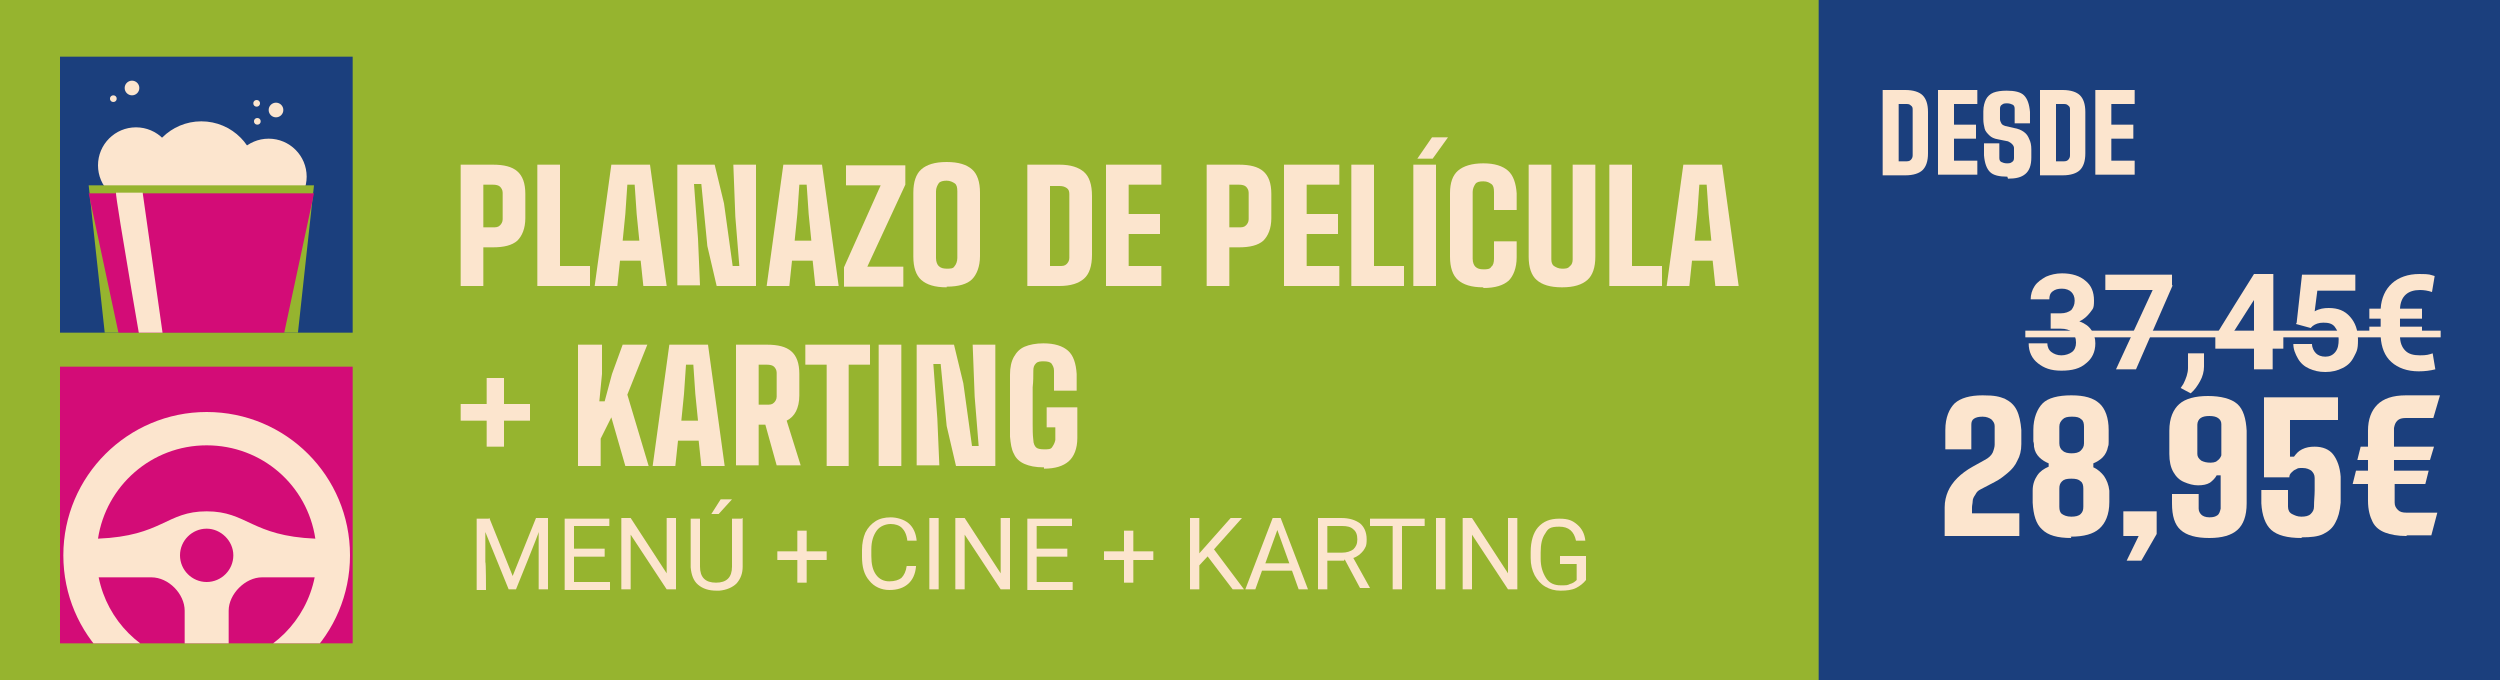 <?xml version="1.0"?>
<svg xmlns="http://www.w3.org/2000/svg" xmlns:xlink="http://www.w3.org/1999/xlink" id="Layer_1" data-name="Layer 1" width="375" height="102" viewBox="0 0 375 102"><defs><style>      .cls-1 {        clip-path: url(#clippath);      }      .cls-2 {        fill: none;      }      .cls-2, .cls-3, .cls-4, .cls-5, .cls-6 {        stroke-width: 0px;      }      .cls-7 {        clip-path: url(#clippath-1);      }      .cls-3 {        fill: #1b3f7d;      }      .cls-4 {        fill: #96b42f;      }      .cls-8 {        isolation: isolate;      }      .cls-5 {        fill: #fce5ce;      }      .cls-6 {        fill: #d30c77;      }    </style><clipPath id="clippath"><rect class="cls-2" x="9" y="8.5" width="43.9" height="41.4"/></clipPath><clipPath id="clippath-1"><rect class="cls-2" x="9" y="55" width="43.9" height="41.5"/></clipPath></defs><rect class="cls-4" width="273.1" height="102"/><rect class="cls-3" x="272.8" width="102.2" height="102"/><g><path class="cls-5" d="M69.1,42.9v-18.2h4.8c1.7,0,2.9.3,3.7,1,.8.7,1.2,1.8,1.2,3.4v3.6c0,1.6-.5,2.7-1.2,3.4-.8.7-2,1-3.7,1h-1.4v5.8h-3.4ZM72.5,34.1h1.4c.5,0,.8,0,1.1-.3.2-.2.4-.5.4-.9v-4c0-.4-.2-.7-.4-.9-.2-.2-.6-.3-1.1-.3h-1.4s0,6.4,0,6.4Z"/><path class="cls-5" d="M80.6,42.9v-18.2h3.4v15.2h4.5v3h-7.9Z"/><path class="cls-5" d="M89.2,42.9l2.5-18.2h5.8l2.5,18.2h-3.5l-.4-3.8h-3.1l-.4,3.8h-3.5,0ZM93.4,36.1h2.5l-.4-4-.3-4.4h-1.1l-.3,4.4s-.4,4-.4,4Z"/><path class="cls-5" d="M101.6,42.9v-18.2h5.6l1.4,5.8,1.3,9.4h1l-.6-7.4-.3-7.8h3.4v18.2h-5.9l-1.4-6-.9-9.3h-1.1l.6,8.2.3,7h-3.4Z"/><path class="cls-5" d="M115,42.9l2.5-18.2h5.8l2.5,18.2h-3.5l-.4-3.8h-3.1l-.4,3.8h-3.5,0ZM119.2,36.1h2.5l-.4-4-.3-4.4h-1.1l-.3,4.4s-.4,4-.4,4Z"/><path class="cls-5" d="M126.6,42.9v-2.8l5.5-12.3h-5.2v-3h8.9v2.9l-5.7,12.3h5.4v3h-8.9Z"/><path class="cls-5" d="M142,43.1c-1.8,0-3-.4-3.8-1.1-.8-.7-1.2-1.9-1.2-3.5v-9.6c0-1.6.4-2.8,1.2-3.5s2-1.1,3.8-1.1,3,.4,3.8,1.1,1.2,1.9,1.2,3.5v9.5c0,1.6-.5,2.8-1.2,3.5s-2,1.1-3.8,1.1h0ZM142,40.3c.6,0,1,0,1.2-.4.2-.2.4-.7.4-1.2v-10c0-.6-.1-1-.4-1.2s-.7-.4-1.2-.4-1,.1-1.2.4-.4.7-.4,1.2v10c0,.6.2,1,.4,1.2.3.3.7.4,1.2.4Z"/><path class="cls-5" d="M154.1,42.9v-18.2h4.8c1.7,0,2.9.4,3.7,1.1s1.2,1.9,1.2,3.6v8.8c0,1.7-.4,2.9-1.2,3.6s-2,1.1-3.7,1.1c0,0-4.8,0-4.8,0ZM157.5,39.9h1.4c.5,0,.8,0,1.1-.3.2-.2.4-.5.4-.9v-9.6c0-.4-.1-.7-.4-.9-.3-.2-.6-.3-1.1-.3h-1.4v12.2-.2Z"/><path class="cls-5" d="M165.9,42.9v-18.2h8.3v3h-4.9v4.4h4.7v3h-4.7v4.8h4.9v3h-8.3Z"/><path class="cls-5" d="M181,42.9v-18.2h4.8c1.7,0,2.9.3,3.7,1s1.2,1.8,1.2,3.4v3.6c0,1.6-.5,2.7-1.2,3.4-.8.7-2,1-3.7,1h-1.4v5.8h-3.4ZM184.4,34.1h1.4c.5,0,.8,0,1.1-.3.2-.2.4-.5.4-.9v-4c0-.4-.2-.7-.4-.9-.2-.2-.6-.3-1.1-.3h-1.4s0,6.4,0,6.4Z"/><path class="cls-5" d="M192.6,42.9v-18.2h8.3v3h-4.9v4.4h4.7v3h-4.7v4.8h4.9v3h-8.3Z"/><path class="cls-5" d="M202.7,42.9v-18.2h3.4v15.2h4.5v3h-7.9Z"/><path class="cls-5" d="M212,42.9v-18.2h3.4v18.2h-3.4ZM212.6,23.8l2.2-3.2h2.4l-2.3,3.2h-2.3,0Z"/><path class="cls-5" d="M222.5,43.1c-1.8,0-3-.4-3.8-1.1-.8-.7-1.2-1.9-1.2-3.5v-9.5c0-1.6.4-2.7,1.2-3.4.8-.7,2.1-1.1,3.8-1.1s2.9.4,3.7,1.1,1.2,1.9,1.3,3.4v2.5h-3.4v-2.7c0-.6-.1-1-.4-1.2s-.6-.4-1.2-.4-1,.1-1.2.4-.4.7-.4,1.2v10c0,.6.2,1,.4,1.2.3.3.7.4,1.2.4s1,0,1.2-.4c.3-.2.4-.7.4-1.2v-2.6h3.4v2.4c0,1.6-.5,2.8-1.2,3.5-.8.7-2,1.1-3.8,1.1h0Z"/><path class="cls-5" d="M234.3,43.1c-1.8,0-3-.4-3.8-1.1-.8-.7-1.2-1.9-1.2-3.5v-13.8h3.4v14.2c0,.4.1.8.4,1,.3.2.7.4,1.2.4s.9,0,1.2-.4c.3-.2.4-.6.4-1v-14.2h3.4v13.8c0,1.6-.4,2.8-1.2,3.5s-2,1.1-3.8,1.1h0Z"/><path class="cls-5" d="M241.4,42.9v-18.2h3.4v15.2h4.5v3h-7.9Z"/><path class="cls-5" d="M250,42.9l2.5-18.2h5.8l2.5,18.2h-3.5l-.4-3.8h-3.1l-.4,3.8h-3.5.1ZM254.2,36.1h2.5l-.4-4-.3-4.4h-1.1l-.3,4.4-.4,4h0Z"/><path class="cls-5" d="M73,67v-3.9h-3.9v-2.5h3.9v-3.9h2.6v3.9h3.9v2.5h-3.9v3.9h-2.6Z"/><path class="cls-5" d="M86.7,69.9v-18.2h3.6v4.4l-.4,4.1h.8l1.1-4.1,1.6-4.4h3.7l-3,7.5,3.2,10.7h-3.5l-2.1-7.3-1.6,3.2v4.1h-3.5.1Z"/><path class="cls-5" d="M97.9,69.9l2.5-18.2h5.8l2.5,18.2h-3.5l-.4-3.8h-3.1l-.4,3.8h-3.5,0ZM102.2,63.1h2.5l-.4-4-.3-4.4h-1.1l-.3,4.4s-.4,4-.4,4Z"/><path class="cls-5" d="M110.4,69.9v-18.2h4.6c1.7,0,2.9.3,3.7,1,.8.7,1.2,1.8,1.2,3.4v3.2c0,1-.2,1.8-.5,2.4-.3.6-.8,1.1-1.4,1.4l2.1,6.7h-3.6l-1.7-6.1h-1v6.1h-3.4,0ZM113.8,60.7h1.2c.5,0,.8,0,1.1-.3.2-.2.4-.5.4-.9v-3.6c0-.4-.2-.7-.4-.9s-.6-.3-1.1-.3h-1.2v6Z"/><path class="cls-5" d="M124,69.9v-15.2h-3.2v-3h9.7v3h-3.2v15.2h-3.4,0Z"/><path class="cls-5" d="M131.8,69.9v-18.2h3.4v18.2h-3.4Z"/><path class="cls-5" d="M137.5,69.9v-18.2h5.6l1.4,5.8,1.3,9.4h1l-.6-7.4-.3-7.8h3.4v18.2h-5.9l-1.4-6-.9-9.3h-1.1l.6,8.2.3,7h-3.4Z"/><path class="cls-5" d="M156.5,70.1c-1.2,0-2.1-.2-2.8-.5s-1.3-.8-1.6-1.5c-.4-.7-.5-1.6-.6-2.6v-9.3c0-1.1.2-2,.6-2.7s.9-1.2,1.6-1.5c.7-.3,1.7-.5,2.8-.5,1.7,0,2.9.4,3.7,1.1.8.7,1.2,1.9,1.3,3.5v2.5h-3.4v-3c0-.5-.2-.8-.4-1.1-.2-.2-.6-.3-1.1-.3s-.9,0-1.2.3-.4.6-.4,1.1c0,.8,0,1.6-.1,2.5v5.4c0,.9,0,1.7.1,2.5,0,.5.2.9.4,1.1s.6.3,1.2.3,1,0,1.2-.3.4-.6.5-1.1v-1.9h-1.3v-3h4.6v4.6c0,1.6-.5,2.8-1.3,3.5s-2,1.1-3.7,1.1v-.2Z"/></g><g><rect class="cls-3" x="9" y="8.5" width="43.9" height="41.4"/><g class="cls-1"><g><g><circle class="cls-5" cx="30.2" cy="26.5" r="8.3"/><circle class="cls-5" cx="40.3" cy="26.5" r="5.7"/><circle class="cls-5" cx="20.4" cy="24.8" r="5.7"/></g><polygon class="cls-4" points="13.3 27.8 47.1 27.8 43.2 63.6 17.2 63.6 13.3 27.8"/><polygon class="cls-6" points="13.3 29 47.1 29 40.8 58.5 19.6 58.5 13.3 29"/><circle class="cls-5" cx="19.8" cy="13.2" r="1.1"/><circle class="cls-5" cx="38.5" cy="15.5" r=".5"/><circle class="cls-5" cx="17" cy="14.8" r=".5"/><circle class="cls-5" cx="41.4" cy="16.5" r="1.1"/><circle class="cls-5" cx="38.6" cy="18.2" r=".5"/><path class="cls-5" d="M22.3,58.5h3.3l-4.2-29.6h-4c-.2.3,4.9,29.6,4.9,29.6Z"/></g></g></g><g><rect class="cls-6" x="9" y="55" width="43.9" height="41.5"/><g class="cls-7"><path class="cls-5" d="M31,61.8c-11.8,0-21.5,9.6-21.5,21.5s9.6,21.5,21.5,21.5,21.5-9.6,21.5-21.5-9.6-21.5-21.5-21.5ZM31,66.8c8.3,0,15.1,6,16.3,14-9.6-.4-10.2-4.1-16.3-4.1s-6.6,3.7-16.3,4.1c1.2-7.9,8-14,16.3-14ZM31,79.3c2.1,0,4,1.8,4,4s-1.8,4-4,4-4-1.8-4-4,1.8-4,4-4ZM14.8,86.6h7.9c2.6,0,5,2.5,5,5v7.9c-6.5-1.3-11.6-6.4-12.9-12.9ZM39.3,86.6h7.9c-1.3,6.5-6.4,11.6-12.9,12.9v-7.9c0-2.5,2.5-5,5-5Z"/></g></g><g class="cls-8"><path class="cls-5" d="M73.4,77.7l3.5,8.7,3.5-8.7h1.8v10.7h-1.4v-8.6c.1,0-3.4,8.6-3.4,8.6h-1.1l-3.5-8.6v4.5c.1,0,.1,4.2.1,4.2h-1.4v-10.7h1.8Z"/><path class="cls-5" d="M90.7,83.5h-4.6v3.8h5.4v1.2h-6.8v-10.7h6.7v1.1h-5.3v3.4h4.6v1.1Z"/><path class="cls-5" d="M101.4,88.4h-1.4l-5.4-8.2v8.2h-1.4v-10.7h1.4l5.4,8.3v-8.3h1.4v10.7Z"/><path class="cls-5" d="M111.4,77.7v7.3c0,1-.3,1.8-.9,2.5-.6.6-1.5,1-2.6,1.1h-.4c-1.2,0-2.1-.3-2.8-.9-.7-.6-1-1.5-1.1-2.6v-7.3h1.4v7.2c0,.8.2,1.4.6,1.8.4.4,1,.6,1.8.6s1.4-.2,1.8-.6c.4-.4.6-1,.6-1.8v-7.2h1.4ZM108.2,74.9h1.6l-2,2.2h-1.1s1.4-2.2,1.4-2.2Z"/><path class="cls-5" d="M121,82.7h3v1.3h-3v3.4h-1.4v-3.4h-3v-1.3h3v-3.1h1.4v3.1Z"/><path class="cls-5" d="M137.4,85c-.1,1.1-.5,2-1.2,2.6-.7.6-1.6.9-2.8.9s-2.3-.5-3-1.4c-.8-.9-1.1-2.1-1.1-3.6v-1c0-1,.2-1.9.5-2.6.4-.8.9-1.3,1.5-1.7.6-.4,1.4-.6,2.3-.6s2,.3,2.7.9c.7.6,1.1,1.5,1.2,2.6h-1.4c-.1-.9-.4-1.5-.8-1.9-.4-.4-1-.6-1.7-.6s-1.6.3-2.1,1c-.5.7-.8,1.6-.8,2.8v1c0,1.2.2,2.1.7,2.8.5.7,1.2,1,2,1s1.4-.2,1.8-.5c.4-.4.7-1,.8-1.8h1.4Z"/><path class="cls-5" d="M140.8,88.4h-1.4v-10.7h1.4v10.7Z"/><path class="cls-5" d="M151.5,88.4h-1.4l-5.4-8.2v8.2h-1.4v-10.7h1.4l5.4,8.3v-8.3h1.4v10.7Z"/><path class="cls-5" d="M160.1,83.5h-4.6v3.8h5.4v1.2h-6.8v-10.7h6.7v1.1h-5.3v3.4h4.6v1.1Z"/><path class="cls-5" d="M170,82.7h3v1.3h-3v3.4h-1.4v-3.4h-3v-1.3h3v-3.1h1.4v3.1Z"/><path class="cls-5" d="M181.2,83.4l-1.3,1.4v3.6h-1.4v-10.7h1.4v5.3l4.7-5.3h1.7l-4.2,4.7,4.5,6h-1.7l-3.8-5Z"/><path class="cls-5" d="M193.8,85.6h-4.5l-1,2.8h-1.5l4.1-10.7h1.2l4.1,10.7h-1.4l-1-2.8ZM189.8,84.5h3.6l-1.8-5-1.8,5Z"/><path class="cls-5" d="M201.6,84.1h-2.5v4.3h-1.4v-10.7h3.5c1.2,0,2.1.3,2.8.8.6.5,1,1.3,1,2.4s-.2,1.2-.5,1.7c-.4.5-.9.9-1.5,1.1l2.5,4.5h0c0,0-1.5,0-1.5,0l-2.3-4.3ZM199.1,82.9h2.2c.7,0,1.3-.2,1.7-.5.4-.4.6-.8.6-1.5s-.2-1.2-.6-1.5c-.4-.4-1-.5-1.7-.5h-2.2v4.1Z"/><path class="cls-5" d="M213.7,78.9h-3.4v9.5h-1.4v-9.5h-3.4v-1.1h8.2v1.1Z"/><path class="cls-5" d="M216.8,88.4h-1.4v-10.7h1.4v10.7Z"/><path class="cls-5" d="M227.6,88.4h-1.4l-5.4-8.2v8.2h-1.4v-10.7h1.4l5.4,8.3v-8.3h1.4v10.7Z"/><path class="cls-5" d="M237.9,87c-.4.5-.9.9-1.5,1.2-.6.3-1.4.4-2.3.4s-1.6-.2-2.3-.6c-.7-.4-1.2-1-1.6-1.7-.4-.8-.6-1.6-.6-2.6v-.9c0-1.6.4-2.9,1.1-3.7.8-.9,1.8-1.3,3.2-1.3s2,.3,2.7.9c.7.6,1.1,1.4,1.2,2.4h-1.4c-.3-1.4-1.1-2.1-2.5-2.1s-1.7.3-2.1,1c-.5.7-.7,1.6-.7,2.9v.9c0,1.2.3,2.1.8,2.9s1.3,1.1,2.2,1.1,1,0,1.4-.2c.4-.1.7-.3,1-.6v-2.4h-2.5v-1.2h3.9v3.9Z"/></g><g class="cls-8"><path class="cls-5" d="M307.6,47h1.5c.7,0,1.2-.2,1.6-.5.3-.4.5-.8.5-1.4s-.2-1-.5-1.3-.8-.5-1.4-.5-1,.1-1.4.4c-.4.3-.5.7-.5,1.2h-2.8c0-.7.2-1.4.6-2s1-1,1.7-1.4c.7-.3,1.5-.5,2.4-.5,1.5,0,2.7.4,3.5,1.1.9.7,1.3,1.7,1.3,3s-.2,1.2-.6,1.8c-.4.5-.9,1-1.6,1.3.8.3,1.4.7,1.8,1.3.4.6.6,1.2.6,2,0,1.3-.5,2.3-1.4,3-.9.8-2.1,1.1-3.7,1.1s-2.6-.4-3.5-1.1c-.9-.7-1.4-1.7-1.4-3h2.8c0,.5.2,1,.6,1.3s.9.5,1.5.5,1.2-.2,1.6-.5.6-.8.6-1.4c0-1.4-.8-2.1-2.3-2.1h-1.5v-2.2Z"/><path class="cls-5" d="M325.9,42.8l-5.5,12.6h-3l5.5-11.9h-7.1v-2.3h10v1.6Z"/><path class="cls-5" d="M328.6,59l-1.5-.8.4-.6c.4-.8.7-1.6.7-2.4v-2.2h2.4v2c0,.7-.2,1.5-.6,2.2-.4.7-.8,1.3-1.4,1.8Z"/><path class="cls-5" d="M340.9,50h1.6v2.3h-1.6v3.1h-2.8v-3.1h-5.8v-1.8c-.1,0,5.8-9.4,5.8-9.4h2.9v8.9ZM335,50h3.1v-5l-.2.3-3,4.7Z"/><path class="cls-5" d="M344.5,48.4l.8-7.2h8v2.4h-5.7l-.4,3.1c.7-.4,1.4-.5,2.1-.5,1.4,0,2.4.4,3.2,1.3s1.2,2,1.2,3.5-.2,1.7-.6,2.5-.9,1.3-1.7,1.7-1.6.6-2.6.6-1.7-.2-2.4-.5-1.3-.8-1.7-1.5-.7-1.4-.7-2.2h2.8c0,.6.3,1.1.6,1.4s.8.5,1.4.5,1.1-.2,1.5-.7.5-1.1.5-1.9-.2-1.4-.6-1.9-1-.6-1.7-.6-1.2.2-1.6.5l-.3.3-2.2-.6Z"/><path class="cls-5" d="M363.3,50.4h-3.3c0,1,.3,1.7.8,2.2s1.2.7,2.2.7,1.3-.1,1.9-.3l.4,2.4c-.8.2-1.6.3-2.5.3-1.7,0-3.1-.5-4.1-1.4s-1.5-2.2-1.6-3.8h-1.7v-1.5h1.7v-1.2h-1.7v-1.5h1.7c.1-1.6.7-2.9,1.7-3.8s2.4-1.4,4.1-1.4,1.5.1,2.3.3l-.4,2.4c-.6-.2-1.2-.3-1.8-.3-1.8,0-2.9.9-3,2.8h3.3v1.5h-3.3v1.2h3.3v1.5Z"/><path class="cls-5" d="M303.8,50.6v-1h62.3v1h-62.3Z"/></g><g class="cls-8"><path class="cls-5" d="M291.7,80.4c0-.3,0-.6,0-.9,0-.3,0-.5,0-.8,0-.3,0-.5,0-.8,0-.3,0-.5,0-.8,0-.3,0-.6,0-1,0-.9.2-1.7.5-2.4.3-.7.8-1.4,1.4-2,.6-.6,1.4-1.2,2.3-1.7l1.8-1c.6-.3,1-.7,1.2-1.1.2-.5.3-.9.3-1.2,0-.4,0-.9,0-1.4s0-1,0-1.4c0-.4-.2-.7-.5-1-.3-.2-.7-.4-1.3-.4s-1,.1-1.3.3c-.3.2-.4.5-.4.9,0,.7,0,1.3,0,1.9,0,.5,0,1.1,0,1.8h-3.9c0-.3,0-.7,0-1s0-.7,0-1c0-.3,0-.6,0-.9,0-1.9.6-3.2,1.4-4,.9-.8,2.3-1.2,4.2-1.2s2.5.2,3.3.5c.8.4,1.4.9,1.8,1.7s.6,1.8.7,3c0,.2,0,.4,0,.6,0,.2,0,.3,0,.5s0,.3,0,.5c0,.2,0,.3,0,.5,0,1-.2,1.8-.6,2.5-.3.7-.8,1.3-1.4,1.8s-1.2,1-2,1.4l-2.1,1.1c-.4.2-.6.4-.8.8-.2.3-.4.6-.4,1,0,.3-.1.6-.1.9v.9h7.1v3.4h-11.1Z"/><path class="cls-5" d="M310.7,80.7c-2.1,0-3.5-.4-4.4-1.3-.9-.8-1.3-2.2-1.4-4,0-.3,0-.5,0-.6s0-.3,0-.5,0-.4,0-.7c0-1,.3-1.7.7-2.3.4-.6,1-1,1.7-1.3v-.5c-.5-.2-1-.5-1.4-.9-.4-.4-.7-.9-.8-1.6,0-.2,0-.5-.1-.8,0-.3,0-.6,0-.9,0-.3,0-.6,0-.8,0-1.8.6-3.2,1.4-4,.8-.8,2.3-1.2,4.3-1.2s3.3.4,4.2,1.2c.9.8,1.4,2.2,1.4,4,0,.2,0,.5,0,.8,0,.3,0,.6,0,.9,0,.3,0,.6-.1.8-.1.6-.4,1.2-.8,1.6-.4.4-.9.7-1.4.9v.6c.7.3,1.2.8,1.6,1.3.4.6.7,1.3.8,2.2,0,.4,0,.7,0,.9s0,.5,0,.8c0,1.9-.6,3.2-1.5,4-.9.8-2.3,1.2-4.3,1.2ZM310.7,68c.6,0,1.1-.1,1.4-.4.3-.3.5-.6.5-1.1v-2.5c0-.5-.1-.9-.4-1.1-.3-.3-.7-.4-1.4-.4s-1.1.1-1.4.4c-.3.3-.5.6-.5,1.1v2.5c0,.5.2.9.5,1.1.3.3.8.4,1.4.4ZM310.7,77.5c.6,0,1.1-.1,1.4-.4.3-.3.4-.6.4-1.1v-2.7c0-.5-.1-.9-.4-1.1-.3-.3-.7-.4-1.4-.4s-1.1.1-1.4.4-.4.6-.4,1.1v2.7c0,.5.1.9.4,1.1s.7.4,1.4.4Z"/><path class="cls-5" d="M319,84.1l1.8-3.7h-2.3v-3.7h5v3.4l-2.3,4h-2.2Z"/><path class="cls-5" d="M331.4,80.7c-2,0-3.4-.4-4.3-1.2-.9-.8-1.3-2.1-1.3-4v-.4c0-.2,0-.3,0-.5,0-.2,0-.3,0-.5h4c0,.4,0,.7,0,1.1s0,.7,0,1.1c0,.4.2.7.4.9s.6.4,1.2.4.9-.1,1.2-.3c.3-.2.4-.6.5-1,0-.7,0-1.4,0-2.3s0-1.7,0-2.7h-.6c-.2.4-.6.8-1,1.1-.5.3-1.1.4-1.8.4s-1.4-.2-2.1-.5c-.7-.3-1.2-.8-1.6-1.5-.4-.7-.6-1.6-.6-2.7v-2.3c0-.3,0-.5,0-.7,0-.2,0-.3,0-.5,0-1.9.6-3.2,1.5-4,.9-.8,2.4-1.2,4.3-1.2s3.5.4,4.4,1.2c.9.8,1.3,2.2,1.4,4,0,1.5,0,2.9,0,4.1,0,1.2,0,2.3,0,3.4,0,1.1,0,2.2,0,3.4,0,1.9-.5,3.2-1.4,4-.9.8-2.3,1.2-4.2,1.2ZM331.3,69.4c.5,0,1,0,1.3-.3.3-.2.5-.5.6-.8,0-.7,0-1.5,0-2.3,0-.8,0-1.6,0-2.4,0-.4-.2-.7-.5-.9s-.7-.3-1.3-.3-1,.1-1.3.3c-.3.2-.5.6-.5,1s0,.3,0,.7c0,.4,0,.8,0,1.3,0,.5,0,1,0,1.4,0,.4,0,.8,0,1,0,.4.2.7.6,1,.4.2.8.3,1.4.3Z"/><path class="cls-5" d="M345.2,80.7c-2.1,0-3.6-.4-4.5-1.2-.9-.8-1.4-2.2-1.5-4,0-.5,0-.9,0-1.2s0-.5,0-.8h4c0,.2,0,.5,0,.8,0,.3,0,.7,0,1s0,.5,0,.7c0,.5.2.9.6,1.1s.8.4,1.4.4,1.1-.1,1.4-.4.5-.6.5-1.1c0-.9.1-1.7.1-2.4,0-.7,0-1.3,0-1.9,0-.5-.2-.8-.5-1.1-.3-.2-.7-.4-1.3-.4s-.7,0-1,.2c-.3.1-.5.3-.7.5s-.3.4-.3.7h-3.8v-12h11.1v3.4h-7.2v5.5h.6c.3-.4.6-.8,1.2-1.1s1.2-.4,1.9-.4c1.2,0,2.2.4,2.8,1.2.6.8,1,1.9,1.1,3.3,0,.5,0,1,0,1.4s0,.9,0,1.3c0,.4,0,.8,0,1.2-.1,1.3-.4,2.3-.8,3-.4.8-1,1.3-1.8,1.7s-1.9.5-3.2.5Z"/><path class="cls-5" d="M360.9,80.4c-1.2,0-2.3-.2-3.1-.5-.8-.3-1.5-.8-1.9-1.6-.4-.8-.7-1.8-.7-3.2v-2.5h-2.3l.5-2h1.8v-1.6h-1.6l.5-2h1.1v-2.4c0-1.7.5-3,1.4-3.9.9-.9,2.3-1.4,4.3-1.4h5.1l-1,3.4h-4.1c-.6,0-1,.1-1.3.4s-.4.6-.5,1.1c0,.4,0,.9,0,1.3,0,.5,0,1,0,1.5h6l-.6,2h-5.4v1.6h5.2l-.5,2h-4.6c0,.5,0,.9,0,1.4,0,.5,0,1,0,1.4,0,.5.2.8.5,1.1s.7.4,1.3.4h4.6l-.9,3.4h-3.6Z"/></g><g class="cls-8"><path class="cls-5" d="M282.4,26.3v-12.8h3.4c1.2,0,2.1.3,2.6.8s.8,1.3.8,2.5c0,.7,0,1.4,0,2.1,0,.7,0,1.3,0,2,0,.7,0,1.4,0,2.1,0,1.2-.3,2-.8,2.5-.5.5-1.4.8-2.6.8h-3.4ZM284.8,24.2h1c.3,0,.6,0,.8-.2.2-.2.3-.4.3-.7,0-.6,0-1.1,0-1.7s0-1.1,0-1.7,0-1.1,0-1.7c0-.6,0-1.1,0-1.7,0-.3,0-.5-.3-.7-.2-.2-.4-.2-.8-.2h-1v8.6Z"/><path class="cls-5" d="M290.7,26.3v-12.8h5.9v2.1h-3.5v3.1h3.3v2.1h-3.3v3.3h3.5v2.1h-5.9Z"/><path class="cls-5" d="M301.1,26.5c-1.2,0-2.1-.2-2.6-.7-.5-.5-.8-1.3-.9-2.5,0-.2,0-.4,0-.6s0-.4,0-.6c0-.2,0-.4,0-.6h2.3c0,.4,0,.8,0,1.2,0,.4,0,.7,0,1,0,.3.1.5.3.6s.5.2.8.2.6,0,.8-.2c.2-.1.3-.3.3-.6,0-.2,0-.4,0-.5,0-.2,0-.4,0-.5s0-.4,0-.5c0-.2-.1-.4-.3-.6s-.4-.3-.6-.4l-1.5-.3c-.6-.1-1-.3-1.3-.6-.3-.3-.6-.6-.7-1-.1-.4-.2-.9-.2-1.4,0-.2,0-.4,0-.6s0-.4,0-.6c0-.8.2-1.4.4-1.8s.6-.8,1.1-1c.5-.2,1.2-.3,2-.3,1.2,0,2.1.2,2.6.7.5.5.8,1.3.9,2.5,0,.2,0,.5,0,.8,0,.3,0,.6,0,.9h-2.3c0-.4,0-.7,0-1.1,0-.4,0-.7,0-1.1,0-.3-.1-.5-.3-.6s-.5-.2-.8-.2-.6,0-.8.2c-.2.1-.3.3-.3.6,0,.3,0,.5,0,.8s0,.6,0,.8c0,.2.1.4.2.6.1.2.3.3.6.4l1.3.3c.6.1,1.1.3,1.5.6.4.3.6.6.8,1.1.2.4.3.9.3,1.5,0,.1,0,.2,0,.4s0,.3,0,.4c0,.1,0,.3,0,.4,0,1.2-.3,2-.9,2.5s-1.4.7-2.6.7Z"/><path class="cls-5" d="M306,26.3v-12.8h3.4c1.2,0,2.1.3,2.6.8s.8,1.3.8,2.5c0,.7,0,1.4,0,2.1,0,.7,0,1.3,0,2,0,.7,0,1.4,0,2.1,0,1.2-.3,2-.8,2.5-.5.5-1.4.8-2.6.8h-3.4ZM308.4,24.2h1c.3,0,.6,0,.8-.2.2-.2.3-.4.3-.7,0-.6,0-1.1,0-1.7s0-1.1,0-1.7,0-1.1,0-1.7c0-.6,0-1.1,0-1.7,0-.3,0-.5-.3-.7-.2-.2-.4-.2-.8-.2h-1v8.6Z"/><path class="cls-5" d="M314.3,26.3v-12.8h5.9v2.1h-3.5v3.1h3.3v2.1h-3.3v3.3h3.5v2.1h-5.9Z"/></g></svg>

